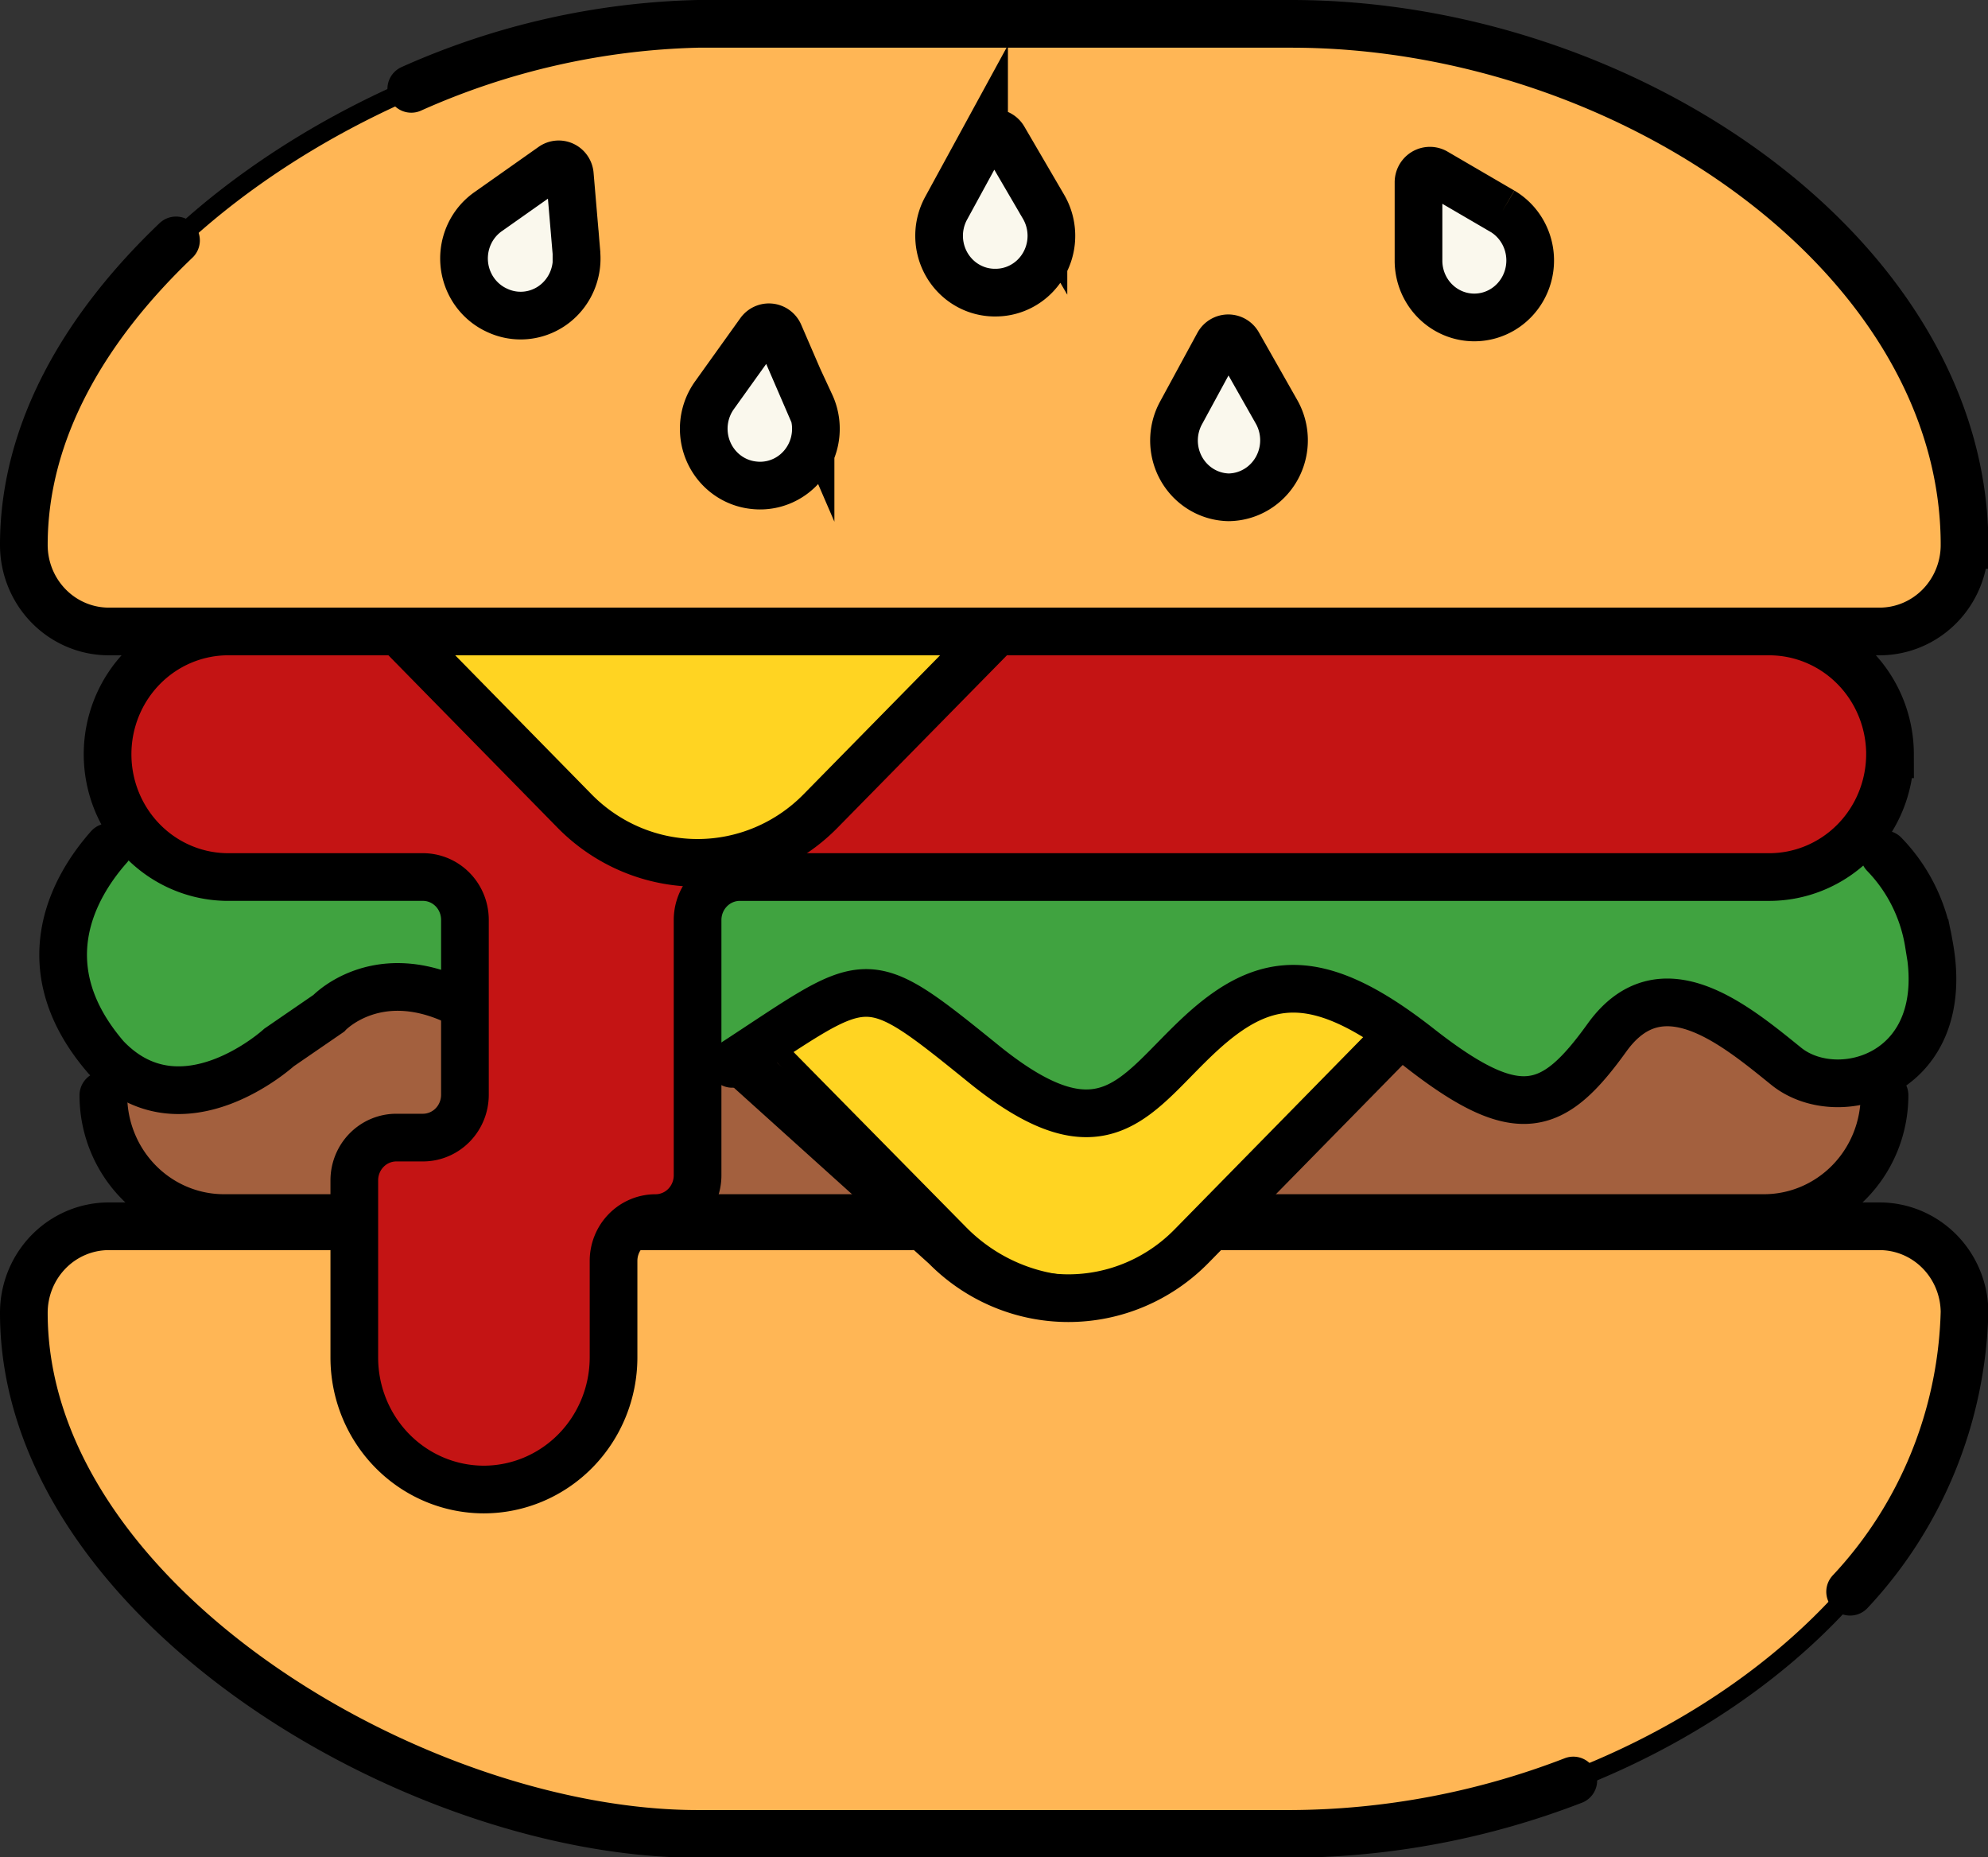 <svg width="104.23" height="97.35" xmlns="http://www.w3.org/2000/svg">

 <rect width="100%" height="100%" fill="#333333" stroke="none"/>

 <g>
  <title>Layer 1</title>
  <g stroke="null" data-name="Layer 2" id="burger-1-Layer_2">
   <g stroke="null" data-name="Layer 1" id="burger-1-Layer_1-2">
    <rect stroke="null" id="svg_1" fill="#a3603e" rx="5.08" height="12.873" width="93.374" y="50.982" x="5.42"/>
    <path stroke="null" id="svg_2" fill="#ffb655" d="m98.519,64.286l-92.801,0a4.456,4.536 0 0 0 -4.468,4.536c0,15.091 20.512,27.318 35.336,27.318l31.116,0c17.624,-0.051 35.298,-12.278 35.298,-27.368a4.456,4.536 0 0 0 -4.481,-4.485z" class="cls-2"/>
    <path stroke="#000" id="svg_3" fill="none" stroke-linecap="round" stroke-width="2.5" stroke-linejoin="round" d="m47.787,64.286l-42.069,0a4.456,4.536 0 0 0 -4.468,4.536c0,15.091 20.512,27.318 35.336,27.318l31.116,0a42.218,42.979 0 0 0 14.786,-2.8m14.513,-9.896a21.694,22.085 0 0 0 5.999,-14.673a4.456,4.536 0 0 0 -4.481,-4.485l-34.415,0"/>
    <path stroke="#000" id="svg_4" stroke-miterlimit="10" stroke-linecap="round" stroke-width="2.5px" fill="none" d="m46.854,63.855l-35.112,0a6.323,6.437 0 0 1 -6.323,-6.437m93.386,0a6.323,6.437 0 0 1 -6.323,6.437l-27.382,0" class="cls-4"/>
    <path stroke="null" id="svg_5" fill="#ffd422" d="m75.294,49.512a1.133,1.153 0 0 1 0.797,1.964l-12.919,13.19a9.098,9.262 0 0 1 -12.895,0l-12.994,-13.19a1.133,1.153 0 0 1 0.809,-1.964l37.203,0z" class="cls-5"/>
    <path stroke="null" id="svg_6" fill="#40a340" d="m7.473,42.746s-7.916,5.651 -1.917,12.671c3.958,4.169 9.073,-0.507 9.073,-0.507l2.601,-1.787s3.174,-3.459 8.489,0.469s5.427,6.893 12.671,2.179s6.783,-5.182 13.181,0s8.003,1.508 11.401,-1.609s6.223,-3.332 11.426,0.748s7.032,3.408 9.858,-0.519s6.684,-0.684 9.397,1.508s8.837,0.456 7.468,-6.462s-7.244,-6.69 -7.244,-6.69l-86.403,0z"/>
    <path stroke="#000" id="svg_7" stroke-miterlimit="10" stroke-linecap="round" stroke-width="2.5px" fill="none" d="m38.39,55.772c7.256,-4.726 6.783,-5.182 13.181,0s8.003,1.508 11.401,-1.609s6.223,-3.332 11.426,0.748s7.032,3.408 9.858,-0.519s6.684,-0.684 9.397,1.508s8.837,0.456 7.468,-6.462a8.451,8.603 0 0 0 -2.327,-4.65m-93.087,-0.38c-1.917,2.167 -4.194,6.335 -0.149,11.023c3.958,4.156 9.073,-0.519 9.073,-0.519l2.601,-1.787s2.365,-2.534 6.447,-0.748" class="cls-4"/>
    <path stroke="#000" id="svg_8" stroke-width="2.5" stroke-miterlimit="10" fill="#c41414" d="m99.092,39.541a6.335,6.449 0 0 1 -6.323,6.437l-53.98,0a2.215,2.255 0 0 0 -2.215,2.243l0,13.393a2.203,2.243 0 0 1 -2.203,2.243l0,0a2.203,2.243 0 0 0 -2.203,2.243l0,5.068a6.808,6.931 0 0 1 -6.796,6.918l0,0a6.796,6.918 0 0 1 -6.796,-6.918l0,-9.288a2.203,2.243 0 0 1 2.203,-2.243l1.394,0a2.203,2.243 0 0 0 2.203,-2.243l0,-9.174a2.203,2.243 0 0 0 -2.203,-2.243l-10.131,0a6.323,6.437 0 1 1 0,-12.873l80.728,0a6.335,6.449 0 0 1 6.323,6.437z"/>
    <path stroke="null" id="svg_9" fill="#ffd422" d="m55.181,27.351a1.133,1.153 0 0 1 0.797,1.977l-12.957,13.19a9.123,9.288 0 0 1 -12.895,0l-13.007,-13.19a1.145,1.166 0 0 1 0.809,-1.977l37.252,0z" class="cls-5"/>
    <path stroke="#000" id="svg_10" stroke-miterlimit="10" stroke-linecap="round" stroke-width="2.5px" fill="none" d="m73.29,54.302l-10.828,11.036a9.123,9.288 0 0 1 -12.895,0l-10.779,-9.718m13.405,-22.44l-9.173,9.338a9.123,9.288 0 0 1 -12.895,0l-9.161,-9.338" class="cls-4"/>
    <path stroke="null" id="svg_11" fill="#ffb655" d="m98.519,33.104l-92.801,0a4.456,4.536 0 0 1 -4.468,-4.536c0,-15.091 20.512,-27.318 35.336,-27.318l31.116,0c17.624,0 35.298,12.227 35.298,27.318a4.456,4.536 0 0 1 -4.481,4.536z" class="cls-2"/>
    <path stroke="#000" id="svg_12" stroke-linecap="round" stroke-width="2.5" stroke-miterlimit="10" fill="#faf8ed" d="m66.905,21.548a2.937,2.99 0 0 1 -2.489,4.523a2.925,2.978 0 0 1 -2.489,-4.435l1.954,-3.598a0.597,0.608 0 0 1 1.033,0l1.991,3.51zm-12.198,-10.719a2.925,2.978 0 0 1 -2.489,4.511a2.925,2.978 0 0 1 -2.614,-4.422l1.991,-3.649a0.597,0.608 0 0 1 1.033,0l2.079,3.56zm-12.21,10.377a2.925,2.978 0 0 1 -2.975,4.232a2.925,2.978 0 0 1 -2.066,-4.713l2.377,-3.32a0.597,0.608 0 0 1 1.021,0.101l1.643,3.801l0,-0.101zm-12.272,-7.894a2.937,2.99 0 0 1 -4.17,2.952a2.925,2.978 0 0 1 -0.423,-5.195l3.323,-2.344a0.585,0.596 0 0 1 0.921,0.443l0.348,4.093l0,0.051zm48.541,-2.243a2.937,2.99 0 0 1 0,5.17a2.925,2.978 0 0 1 -4.394,-2.534l0,-4.143a0.597,0.608 0 0 1 0.896,-0.532l3.497,2.04z"/>
    <path stroke="#000" id="svg_13" stroke-miterlimit="10" stroke-linecap="round" stroke-width="2.5px" fill="none" d="m21.563,4.658a39.617,40.33 0 0 1 15.023,-3.408l31.116,0c17.624,0 35.298,12.227 35.298,27.318a4.456,4.536 0 0 1 -4.456,4.536l-92.826,0a4.456,4.536 0 0 1 -4.468,-4.536c0,-5.955 3.199,-11.404 7.978,-15.965" class="cls-4"/>
   </g>
  </g>
 </g>
</svg>
